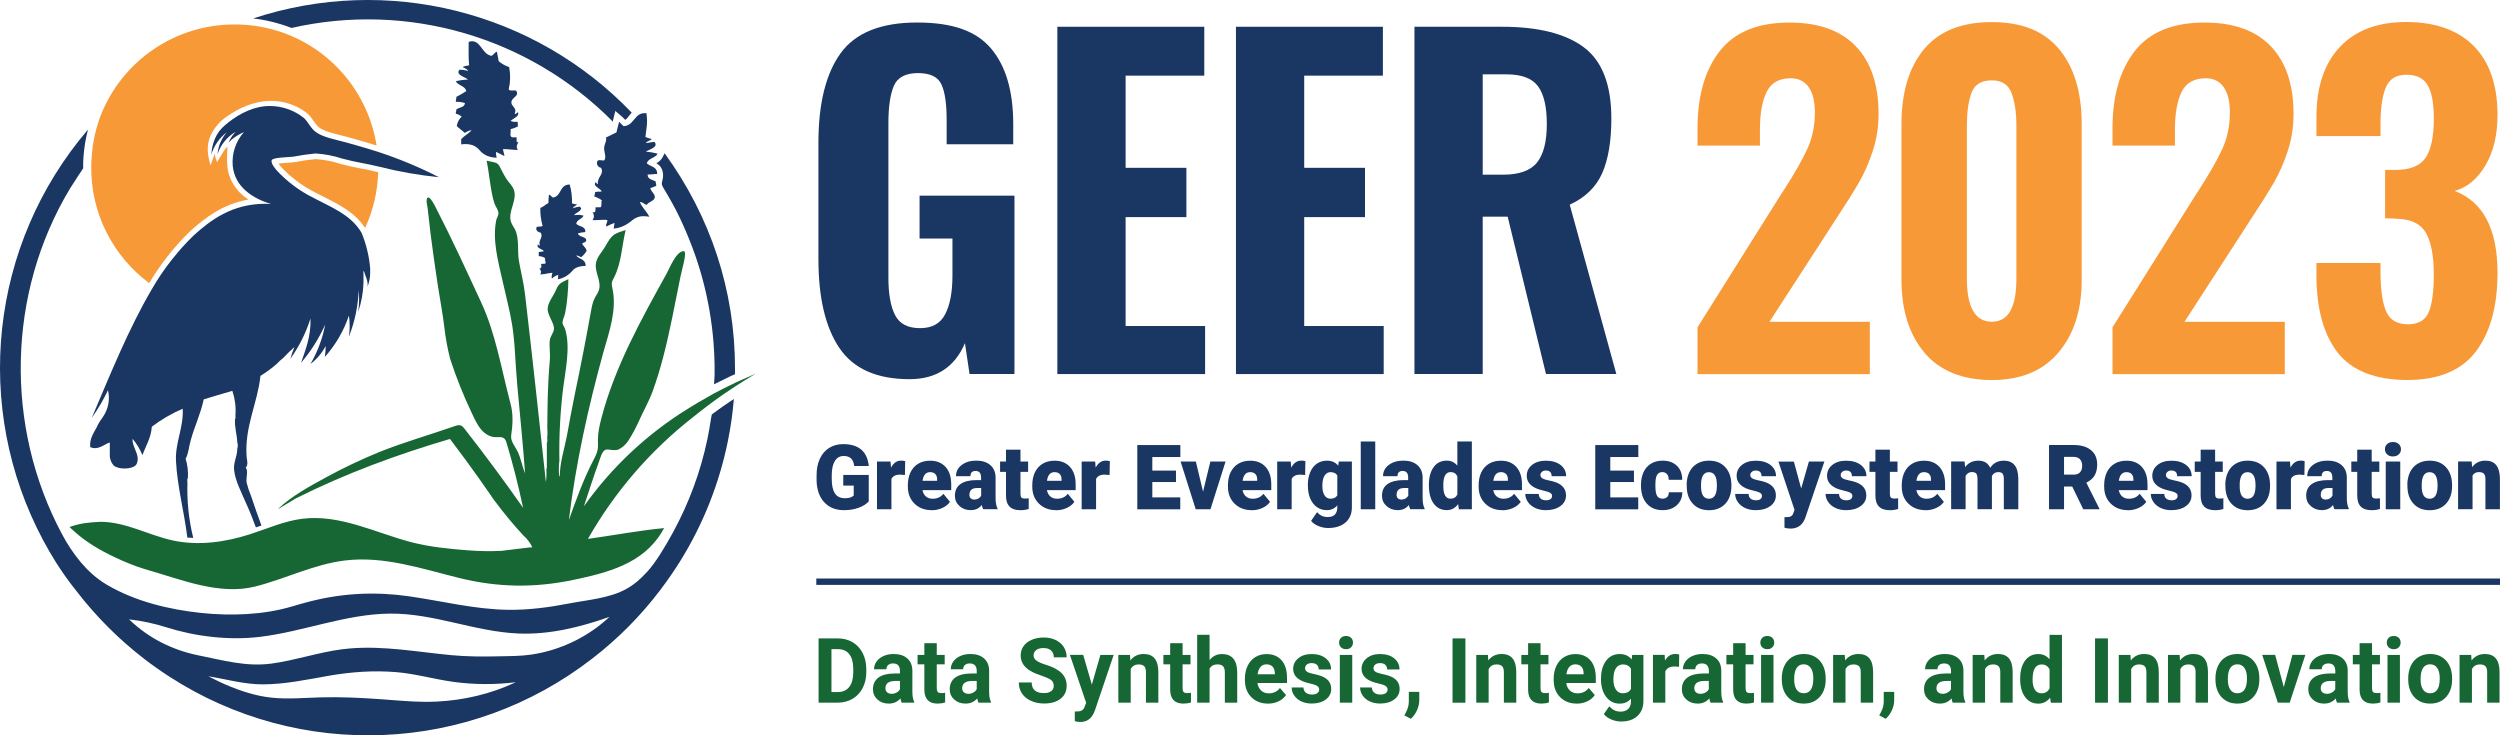 <?xml version="1.0" encoding="UTF-8"?><svg id="a" xmlns="http://www.w3.org/2000/svg" viewBox="0 0 612 180"><defs><style>.b{fill:#1a3663;}.c{fill:#166734;}.d{fill:none;}.e{fill:#f89938;}</style></defs><path class="e" d="M36.52,69.31c2.74-4.61,6.07-8.86,9.95-12.64,3.84-3.49,8.22-6.76,14.32-7.81-3.01-2.03-4.82-4.85-5.14-8.16-.13-1.6-.04-3.36-.04-3.36l.07-1.46c-.54,.47-1.27,1.7-1.27,1.7,0,0-1.25,2.07-1.27,2.1,0,0-.41-.87-.59-2.03l-.99,2.84c-1.03-3.3-1.3-6.51,1.81-10.09,.85-.98,1.91-1.74,2.99-2.44,4.15-2.68,9.05-4.12,13.95-2.72,1.32,.38,2.58,.94,3.73,1.68,.44,.28,.86,.58,1.27,.91,.03,.02,.05,.04,.08,.07,.53,.49,.95,1.09,1.35,1.67,.47,.67,.92,1.31,1.45,1.69,1.22,.85,3.17,1.34,5.23,1.86,.63,.16,1.27,.32,1.9,.49,2.59,.71,4.92,1.39,6.87,2.01-2.05-12.95-11.22-23.91-24.03-27.99-3.38-1.06-6.9-1.62-10.44-1.64h-.25c-14.49-.05-27.52,8.8-32.82,22.28-1.25,3.27-2,6.71-2.2,10.21-.08,.73-.11,1.46-.11,2.19-.15,11.72,5.46,22.16,14.2,28.66Z"/><path class="e" d="M83.49,40.17s-.05-.01-.07-.02c-1.99-.66-4.05-1.06-6.14-1.2-1.75,.16-3.52,.42-5.25,.76-.04,0-.07,.01-.11,.02-.39,.04-.87,.07-1.43,.11-.58,.04-1.6,.1-2.32,.2,.22,.32,.52,.7,.86,1.06,2.05,2.14,4.41,3.97,6.98,5.41,1.05,.57,2.11,1.1,3.14,1.62,4.03,2.03,7.84,3.97,10.22,7.69,1.93-4.17,3.06-8.79,3.21-13.66h0c-1.2-.32-2.49-.57-3.86-.84-1.67-.32-3.39-.66-5.22-1.16Z"/><path class="b" d="M161.38,40.47c.9,.87,1.11,2.27,.83,3.46-.09,.38-.23,.76-.19,1.14,.04,.36,.23,.68,.41,.98,1.39,2.32,2.75,4.67,3.91,7.12,2.29,4.82,4.19,9.79,5.59,14.94,1.4,5.15,2.32,10.44,2.74,15.76,.14,1.79,.23,3.59,.26,5.39,.01,.85,.02,1.71,0,2.56,0,.28-.13,2.25-.13,2.25,1.29-.65,2.57-1.29,4.03-1.98l1.1-.48v-1.4c.02-19.08-6.01-37.27-17.24-52.7l-.44,.91c-.35,.66-.9,1.19-1.57,1.53,.25,.15,.47,.32,.68,.52Z"/><path class="b" d="M71.37,6.84c28.43-6.46,58.18,2.23,78.68,22.96v-.29l.58-2.36,1.86,1.61c.2,.19,.38,.38,.57,.59,.37-.28,.68-.62,.93-1,.17-.23,.35-.45,.55-.66l.1-.12C130.78,2.68,94.74-6.3,61.99,4.51c2.29,.26,4.55,.74,6.74,1.42,.9,.27,1.77,.58,2.64,.91Z"/><path class="b" d="M23.83,104.32c-.79,1.5-1.96,3.01-1.75,5.1,.39,.21,.77,.29,1.16,.29,1.42,0,2.76-1.17,3.64-1.39v2.79c-.08,1.05,.28,2.1,.99,2.88,.59,.48,1.61,.7,2.61,.7,1.32,0,2.63-.39,2.96-1.1,1.02-2.2-1.16-4.04-.98-6.16,1.01,1.19,1.82,2.53,2.41,3.98,.82-2.27,2.09-4.15,2.3-6.96,2.33-1.76,4.87-3.24,7.56-4.39,.25,4.6-1.87,8.28-1.65,12.82,.32,6.21,2.05,12.62,2.78,18.72l1.45,.07c-1.08-4.27-1.57-9-1.42-13.41,0-.36-.15-.99,.1-1.2,.12-1.61-.07-3.23-.55-4.77,.73-1.21,.8-3.09,1.27-4.58,.92-3.38,2.41-6.38,3.16-9.94,2.3-.73,4.66-1.4,7.01-2.09,.64,1.89,.9,3.88,.76,5.87-.07,.31,.14,.86-.11,1-.13,2.2,.48,3.74,.56,5.77,.16,.48,.16,1,0,1.48,0,2.03-.99,3.3-.78,5.27,.29,2.74,1.85,5.55,2.94,8.15,.88,1.92,1.66,3.89,2.39,5.88l1.36-.46c-.9-2.38-1.72-4.78-2.53-7.2-.45-1.07-.82-2.17-1.1-3.3-.18-1.27,.47-2.92-.22-3.67,.71-.74,.29-1.81,.22-2.69-.52-7.4,2.69-13.07,3.39-19.77,1.43-.87,2.78-1.87,4.04-2.98,.47-.51,.98-.98,1.54-1.4,.86-.94,1.78-1.83,2.74-2.68-.39,.94-.73,1.91-1,2.89,2.15-3.02,3.82-6.35,4.93-9.89,.16,4.39-1.29,7.85-2.3,10.84,2.41-2.82,4.39-5.96,5.9-9.35-.64,3.4-1.86,6.66-3.6,9.65,1.55-1.17,2.81-2.67,3.71-4.39,.01,.9-.06,1.8-.21,2.69,2.64-2.95,4.65-6.4,5.91-10.15,.24,1.72,.24,3.46,0,5.17,1.42-3.62,2.23-7.46,2.39-11.35,.16,1.76,.12,3.53-.12,5.27,.78-2.27,1.21-4.65,1.29-7.05v-2.05c.05-.27-.13-.79,.11-.9,.3,1.22,1.1,2.44,.88,3.83,.4-1.01,.62-2.09,.65-3.17v-1.27c-.06-.73-.15-1.45-.26-2.17-.1-.66-.24-1.31-.39-1.96-.01-.05-.02-.1-.03-.15-.35-1.49-.81-2.96-1.4-4.39-2.68-4.69-7.91-6.47-13.18-9.34-2.71-1.52-5.17-3.43-7.32-5.67-.55-.57-1.79-2.05-1.54-2.79s3.83-.73,5.26-.89c1.82-.36,3.65-.62,5.49-.79,2.24,.14,4.46,.57,6.59,1.27,3.16,.86,6.11,1.25,8.73,1.91,.11,.03,.23,.05,.34,.08,4.78,1.21,9.64,2.06,14.54,2.55-4.75-2.43-9.69-4.49-14.75-6.16-1.67-.54-3.68-1.14-5.78-1.74-.66-.19-1.33-.37-2-.56-2.8-.77-5.71-1.26-7.55-2.55-1.27-.89-1.96-2.55-2.96-3.48-2.44-1.95-5.4-2.94-8.37-2.94-3.78,0-7.29,1.77-10.2,4.07l-.05,.04c-1.04,.83-1.97,1.68-2.64,2.84-.86,1.49-1.33,3.24-1.42,4.95,.65-2.19,1.99-4.12,3.82-5.49-1.33,1.49-2.13,3.38-2.3,5.37,.77-2.32,2.37-4.28,4.49-5.49-.09,.05-.17,.17-.24,.24-.68,.71-1.2,1.64-1.59,2.43,0,0,.69-.66,.84-.78,.9-.72,1.9-1.32,2.96-1.79-2,2.26-2.99,5.24-2.74,8.25,.49,5.11,4.84,8.02,9.4,9.34-.48-.03-.96-.04-1.42-.04-8.12,0-13.39,3.97-17.61,7.81-.96,.94-1.88,1.9-2.78,2.9-.76,.85-1.48,1.73-2.2,2.62-.11,.13-.22,.26-.33,.39-1.81,2.3-3.45,4.72-4.91,7.27-5.67,9.67-10.21,20.97-14.65,31.41,1.51-2.14,2.84-4.4,3.97-6.77,.53,2.28,.07,4.67-1.27,6.59-.53,.7-1,1.44-1.4,2.22Z"/><path class="d" d="M137.95,68.99s-.05,0-.07,0c0,0,.02,0,.03,0,.02,0,.03-.01,.05-.02Z"/><g><path class="d" d="M137.95,68.99s-.05,0-.07,0c0,0,.02,0,.03,0,.02,0,.03-.01,.05-.02Z"/><path class="b" d="M158.32,140.07c-1.43,1.6-3.05,3.02-4.93,4.07-4.19,2.34-9.5,2.7-14.14,3.6-4.94,.96-9.97,1.62-15.01,1.54-8.13-.13-16.06-2.15-24.07-3.3-8.22-1.18-16.15-.81-24.2,1.23-1.48,.38-2.95,.79-4.42,1.23-7.03,2.11-15.04,2.37-22.29,1.61-7.76-.81-15.99-2.79-22.79-6.72-.2-.11-.39-.23-.59-.35-4.65-2.82-8.17-7.48-10.7-12.22C1.08,104.4,1.73,71.72,17.17,46.1c.63-1.04,3.19-4.9,3.19-4.9v-.47c0-.7,0-1.44,.08-2.31,.15-2.26,.52-4.51,1.1-6.7C-2.46,59.77-6.82,99.67,10.56,132.25c.97,1.81,2,3.6,3.09,5.34,1.58,2.5,3.3,4.91,5.16,7.22,4.73,6.13,10.23,11.64,16.36,16.38,2.03,1.58,4.13,3.05,6.31,4.46,31.92,20.65,73.4,18.89,103.45-4.39,6.29-4.83,11.91-10.49,16.7-16.82,1.77-2.34,3.45-4.75,4.99-7.25,5.57-8.98,9.5-18.96,11.59-29.32,.68-3.37,1.16-6.78,1.44-10.2-1.62,1.04-3.85,2.62-5.39,3.78-.25,.18,0,0,0,0,0,0-.14,.58-.17,.8-.27,1.75-.55,3.48-.91,5.21-.42,2.01-.91,4-1.48,5.97-2.25,7.85-5.67,15.26-10.03,22.16-.98,1.55-2.07,3.09-3.32,4.49Zm-32.11,26.97l-.13,.06c-5.97,2.78-12.46,4.3-19.03,4.64-4.61,.24-9.2-.24-13.79-.57-4.87-.35-9.75-.59-14.63-.46-4.03,.11-8.07,.49-12.09,.08-3.9-.39-7.69-1.65-11.28-3.19-.54-.23-1.07-.47-1.6-.72-.9-.43-1.78-.87-2.66-1.33,4.39,.71,8.7,1.98,13.29,1.98,5.52,0,10.94-1.19,16.35-2.13,5.43-.93,10.77-1.31,16.27-.87,4.79,.39,9.36,1.74,14.08,2.39,5.04,.69,10.17,.71,15.22,.1Zm-4.27-6.37c-3.83,.09-7.65,.07-11.5-.29-8.23-.78-16.49-2.34-24.78-1.64-.66,.06-1.32,.12-1.97,.21-5.81,.75-11.39,2.71-17.2,3.49-6.24,.84-11.86-.8-17.91-2.01-6.27-1.26-12.09-4.16-16.72-8.56l-.26-.25c3.08,.35,6.12,.99,9.07,1.93,7.2,2.29,15.48,3.26,22.97,2.35,10.71-1.3,20.94-5.58,31.81-5.69,10.78-.1,20.75,4.42,31.44,4.87,7.62,.32,15.18-1.55,22.31-4.08,0,0-.65,.6-.88,.8-.35,.31-.71,.61-1.08,.91-.7,.57-1.43,1.11-2.17,1.62-1.49,1.02-3.05,1.93-4.68,2.72-3.25,1.57-6.74,2.66-10.31,3.19-2.71,.4-5.42,.37-8.15,.43Z"/></g><path class="b" d="M157.69,52.93c.43,.01,.85,.05,1.27,.13-.63-1.29-1.93-2.43-2.31-3.6,.76,0,1.01,.54,1.66,.69,.47-.77,1.85-.94,1.98-1.8,.13-.86-.9-1.36-1.1-2.31,.55-.12,.92-.38,1.44-.52,.09-.47-.16-.64-.11-1.1-.8-.43-2.02-.51-1.98-1.7h.35c.59,0,1.1-.1,1.63-.12h.34c.1-1.44-1.04-1.74-1.93-2.2-.22-.12-.42-.27-.6-.45,.02-.08,.05-.17,.1-.24,.51-1.01,2.05-1.1,2.56-2.08-.94-.26-1.9-.43-2.88-.49,.82-.65,3.17-1.01,2.11-2.42-.7,.1-1.42,.19-2.11,.31,.26-.54,1.1-.56,1.43-1.01-.53-.1-1.05-.27-1.54-.49,.08-.57,.16-1.27,.24-1.94,.21-1.29,.21-2.6,0-3.89h-.48c-.81,0-1.58,.38-2.07,1.03-.79,.79-1.36,2.07-3.03,2.16-.39-.34-.76-.71-1.1-1.1-.1,.4-.21,.78-.3,1.18s-.24,.97-.36,1.44l-2.56,1.25c.23,.81-.33,1.52-.43,2.32-.15,1.27,.66,2.41,0,3.3h-.23c-.36,0-.66-.08-.93-.08-.18,0-.36,.06-.49,.18-.29,.59-.05,1.31,.55,1.6,.11,.04,.22,.08,.33,.1,.85,1.66-1.03,2.2-.77,4.02-.19,0-.44-.46-.57-.46s-.08,0-.1,.15c-.53,.85,1.56,1.44,1.56,2.12h-.38c-.39-.01-.79,.02-1.18,.1-.09,.35-.14,.75-.22,1.1,.67,.2,1.3,.51,1.86,.93-.27,.41,.08,1.38-.32,1.7h-.88c-.16-.01-.32,.03-.46,.12,.27,.19,0,.79,0,1.01-.13,.09-.29,.13-.45,.11h-.2c.47,.55,.47,1.36,0,1.91h.65c.75,0,1.52-.09,2.2-.09,.27,0,.53,.02,.79,.07,.09,.59-.51,1.1-.22,1.59,.63-.36,1.3-.66,1.99-.89-.06,.47-.14,.92-.21,1.37h.16c1.64-.16,3.11-.93,4.36-2,.8-.68,1.84-1.06,2.95-1.02Z"/><path class="b" d="M143.35,65.09c.1-1.67-1.66-1.64-2.31-2.55,.55,0,.81,.32,1.27,.4,.51-.43,.95-.94,1.29-1.52-.11-.82-.81-1.1-1.1-1.81,.41-.32,.91-.24,.99-.69,.18-1.1-1.9-.78-1.99-1.81,.58-.16,1.17-.26,1.77-.3,.16-1.5-1.55-1.27-2.2-2.02,.15-1.1,1.43-1.1,1.78-2-.76-.21-1.56-.24-2.33-.1,.47-.67,1.55-.8,1.77-1.71-.13-.11-.23-.25-.32-.4-.61,.07-1.2,.2-1.78,.4,.24-.41,.73-.59,1.1-.9-.43-.07-.86-.17-1.27-.3,.06-1.56-.13-3.11-.56-4.61-2.55,0-1.93,2.86-4.09,3.2-.34-.09-.82-.99-.99-.59-.09,.63-.13,1.27-.12,1.91-.71,.34-1.16,.94-1.99,1.2-.04,1.48,.15,2.97,.56,4.39-.25,.31-1.1,.09-1.44,.3-.42,.77,.35,1.27,.99,1.4,.69,1.27-.72,1.77-.21,3.13-.32,.11-.52-.62-.56-.1-.26,.8,1.19,.92,1.55,1.5-.42,.09-.85,.15-1.27,.2v1c.56,0,1.1,.18,1.56,.49-.09,.55,.14,.81,.11,1.27-.2,.22-.9,0-1.1,.21,.16,.57,.13,.97-.43,1.1,.44,.33,.54,.95,.21,1.4,1.1,0,1.92-.33,2.99-.4-.1,.36-.29,1.1-.11,1.41,.43-.43,.96-.74,1.54-.9,0,.36-.03,.72-.08,1.08h0c1.38-.26,2.62-.98,3.52-2.06,.65-.79,1.69-1.2,3.25-1.2Z"/><path class="b" d="M121.49,37.19l2,1.01c-.08-.62-.3-1.1-.35-1.71,1.27,0,2.35,.22,3.65,.21-.53-.76-.27-1.16,.12-1.91-.04,.03-.44,.08-.44-.18v-.99c-.37-.07-1.02,.12-1.27-.11-.48-.25-.08-1.27-.21-1.91,.66-.14,1.29-.38,1.88-.7-.25-.2,0-.87-.22-1.1-.56,.09-1.13,.02-1.66-.19,.63-.64,2.02-1,1.88-2.02-.33-.31-.48,.58-.88,.21,.64-1.27-.67-1.74-.79-2.55-.2-1.47,2.2-1.64,1.1-3.11-.62-.07-1.63,.21-1.76-.3,.42-1.78,.45-3.63,.1-5.43-.94-.3-1.81-.79-2.56-1.43-.11-.81-.31-1.53-.44-2.32-.37,0-.82,.72-1.27,1.01-2.55-.32-2.67-4.39-5.64-3.43,0,1.93-.08,3.95,.11,5.73-.49,.19-1.27,.12-1.56,.49,.54,.16,1.29,.63,1.29,.91-.68-.2-1.39-.3-2.1-.3-1.02,1.27,1.35,1.72,2.1,2.41-1,.03-2,.16-2.98,.4,.53,1.1,2.3,1.1,2.55,2.42-.79,.52-1.6,.99-2.44,1.42,.08,.49-.18,.69-.1,1.2,.74-.02,1.49,.08,2.2,.3,0,1.1-1.47,1.02-2.11,1.6,.08,.45-.18,.56-.1,1.01,.52,.13,1.01,.37,1.43,.7-.64,.62-1.06,1.43-1.21,2.31,.59,.63,1.34,1.1,1.99,1.7,.49-.35,1.05-.59,1.65-.69-.71,.85-1.78,1.38-2.55,2.2v1.29c2.32-.3,3.6,.36,4.47,1.4,1.02,1.24,2.61,1.88,4.22,1.85h0c-.09-.48-.3-1.06-.08-1.41Z"/><path class="c" d="M179.87,93.77c-1.75,.82-3.47,1.67-5.11,2.56-.26,.13-.51,.3-.77,.44s-.52,.3-.78,.45c-1.64,.9-3.24,1.85-4.8,2.83-10,6.18-18.67,14.3-25.47,23.89,1.1-3.3,2.34-7.26,3.63-10.75,.4-1.1,.82-2.89,1.77-3.12,.74-.16,1.79,.35,3,0,.98-.47,1.81-1.2,2.42-2.1,1.01-1.57,1.9-3.22,2.66-4.92,1.11-2.5,2.44-4.77,3.38-7.36s1.79-5.37,2.51-8.11c1.71-6.54,2.92-13.25,4.27-19.86,.42-2.05,1.63-5.84,.88-6.23-1.87-.18-3.57,4.23-4.25,5.45-6.27,11.33-12.71,22.86-16,35.48-.45,1.73-.84,3.5-.84,5.29,0,.74,.07,1.49-.04,2.23-.16,1.01-.66,1.93-1.13,2.84-2.41,4.65-4.18,9.6-5.94,14.53,1.7-13.89,4.71-27.55,8.43-41.02,1.41-4.99,3.36-10.35,2.25-15.59-.1-.49-.23-1-.15-1.49,.07-.44,.29-.83,.5-1.22,1.86-3.59,1.93-7.82,2.87-11.68-1.53,.49-2,.67-2.42,.9-1.37,.74-1.96,2.11-2.73,3.38s-1.88,2.35-2.12,3.85c-.37,2.25,1.45,4.43,.7,6.65-.22,.65-.65,1.2-.96,1.8-.55,1.04-.76,2.22-.97,3.38-1.23,6.84-2.56,13.66-3.99,20.46-.68,3.22-1.24,6.46-1.84,9.7s-1.78,6.76-1.78,9.96c0,.19-.11,.22-.13,.34-.16-1.31-.16-2.64,.02-3.94-.11-5.84,.19-11.68,.88-17.48,.57-4.62,1.88-10.12,.55-14.67-.16-.58-.67-1.1-.67-1.7s.52-1.56,.67-2.42c.49-2.39,.74-5.74,.77-8.17-1.67,.75-2.41,1.07-2.96,2.48-.6,1.54-2.14,3.2-2.11,4.9,0,1.4,1.57,3.37,1.55,4.71,0,.9-.86,1.82-1,2.71-.25,1.55,.11,3.12,0,4.67-.14,1.78-.28,3.56-.37,5.35-.14,2.61-.21,5.21-.23,7.82,0,1.21-.04,2.41-.04,3.61,0,.71,.12,1.52,0,2.22-.08,.49,.14,1.27-.11,1.6v4.81c-.08,.52,.13,1.27-.12,1.6,.06,1.07,.03,2.15-.11,3.22-1.57-14.58-3.36-31.07-5.11-45.98-.31-2.78-1.03-5.48-1.5-8.23-.41-2.38,.12-5.36-.9-7.55-.3-.64-.76-1.2-1-1.86-.94-2.53,1.57-5.38,.68-7.93-.37-1.07-1.26-1.8-1.85-2.73s-1.16-2.08-1.69-3.1c-.24-.46-.67-.8-1.18-.91l-1.97-.42c.66,3.03,.95,7.47,1.9,10.4,.24,.74,.99,1.68,1,2.39,.01,.71-.44,1.27-.55,1.81-.97,4.95,.49,10,1.54,14.76,.78,3.56,1.75,7.09,2.34,10.69,.59,3.6,.73,7.22,.97,10.84,.1,1.38,.21,2.79,.32,4.19,.32,3.67,.68,7.35,1.02,10.99s.63,6.96,.88,10.46c-.67-1.56-.96-3.42-1.76-5.22-.6-1.27-1.67-2.42-1.66-3.72,0-.15,.01-.28,.03-.42,.38-2.54,.51-5.12-.15-7.6-2.27-8.6-3.67-17.3-7.22-24.91-3.58-7.73-7.15-15.53-11.06-23.11-.19-.37-1.83-3.76-2.24-2.1-.16,.65,.12,1.4,.19,2.04,.24,2.15,.47,4.31,.74,6.46,.54,4.28,1.16,8.55,1.81,12.82,.51,3.37,1.18,6.74,1.57,10.13,.3,2.59,.77,5.16,1.43,7.69,1.49,4.55,3.28,9,5.34,13.33,.67,1.4,1.31,2.87,2.36,4.04,.85,.94,2.02,1.67,3.29,1.71,.77,.03,1.66-.16,2.24,.35,.32,.28,.46,.71,.58,1.12,1.56,5.22,2.9,10.51,4.03,15.84-4.61-6.58-9.39-13.04-14.35-19.37-.26-.33-.54-.67-.93-.81-.45-.15-.94,0-1.39,.15-6.16,2.16-12.46,3.94-18.52,6.36-4.51,1.85-8.93,3.95-13.21,6.29-3.92,2.14-8.29,4.52-11.55,7.61l-.13,.13,4.44-2.67c12.04-6.04,24.81-10.76,37.74-14.55,5.49,7.2,10.01,13.82,10.01,13.82,0,0,.69,1.1,1.1,1.55,2.13,2.87,4.42,5.62,6.84,8.24,.93,.8,1.68,1.8,2.2,2.91-.05-.1-6.87,.83-7.56,.87-2.74,.13-5.48,.08-8.22-.13-4.6-.35-9.36-.83-13.84-1.99-8.75-2.28-17.45-6.9-26.74-5.73-4.4,.56-8.52,2.42-12.74,3.78-6.06,1.95-12.6,2.87-18.83,1.54-6.01-1.28-11.55-4.58-17.82-4.58-2.77,.14-4.95,.33-7.55,1.28,0,0,1.03,.94,1.12,1.02,2.98,2.71,6.46,4.73,10.09,6.43,2.25,1.05,4.57,2.03,6.95,2.76,.34,.11,.68,.21,1.02,.31,8.26,2.36,17.57,6.24,26.28,4.04,7.45-1.88,14.48-5.5,22.12-6.39,9.46-1.11,18.68,2.04,27.73,4.28,9.48,2.35,18.45,2.5,28.04,.49,8.35-1.75,16.98-3.95,21.64-11.68l.58-1c-6.44,.62-12.46,1.79-18.65,2.64,6.53-11.49,15.25-21.6,25.66-29.75,1.19-.94,2.36-1.89,3.59-2.8l.8-.6,.8-.6c1.72-1.27,3.48-2.45,5.26-3.61s3.3-2.1,4.97-3.1c-1.85,.83-3.48,1.56-5.1,2.26Z"/><g><g><path class="b" d="M205.5,85.22c-3.43-5.07-5.15-12.33-5.15-21.78v-28.44c0-9.66,1.82-16.99,5.45-21.99,3.63-5,9.87-7.5,18.7-7.5s14.54,2.13,18.14,6.4c3.6,4.27,5.4,10.43,5.4,18.47v4.93h-16.3v-5.98c0-3.92-.42-6.8-1.27-8.66-.85-1.85-2.77-2.78-5.76-2.78s-5.03,1.05-5.91,3.15c-.88,2.1-1.32,5.14-1.32,9.13v37.78c0,3.99,.54,7.05,1.63,9.18,1.09,2.14,3.12,3.2,6.11,3.2s4.98-1.14,6.16-3.41c1.19-2.27,1.78-5.44,1.78-9.5v-9.03h-8.05v-10.49h23.23v43.66h-11l-1.12-7.56c-2.51,5.88-7.03,8.82-13.55,8.82-8.02,0-13.74-2.54-17.17-7.61Z"/><path class="b" d="M258.84,6.55h35.97v11.97h-19.26v22.56h14.88v12.07h-14.88v26.66h19.46v11.76h-36.17V6.55Z"/><path class="b" d="M302.56,6.55h35.97v11.97h-19.26v22.56h14.88v12.07h-14.88v26.66h19.46v11.76h-36.17V6.55Z"/><path class="b" d="M346.27,6.55h21.4c8.9,0,15.59,1.68,20.07,5.04,4.48,3.36,6.72,9.17,6.72,17.42,0,5.53-.75,9.99-2.24,13.38-1.5,3.39-4.14,5.97-7.95,7.71l11.41,41.46h-17.22l-9.38-38.52h-6.11v38.52h-16.71V6.55Zm21.7,36.21c3.94,0,6.71-1,8.3-2.99s2.39-5.13,2.39-9.39-.71-7.28-2.14-9.24c-1.43-1.96-4.01-2.94-7.74-2.94h-5.81v24.56h4.99Z"/><path class="e" d="M415.55,80.13l19.97-31.8,1.22-1.89c2.58-3.99,4.48-7.33,5.71-10.02,1.22-2.69,1.83-5.65,1.83-8.87,0-2.73-.51-4.81-1.53-6.24-1.02-1.43-2.48-2.15-4.38-2.15-2.85,0-4.82,1.12-5.91,3.36-1.09,2.24-1.63,5.32-1.63,9.24v3.88h-15.28v-4.2c0-7.98,1.82-14.29,5.45-18.94,3.63-4.65,9.32-6.98,17.07-6.98,7.13,0,12.55,1.94,16.25,5.82,3.7,3.88,5.55,9.39,5.55,16.53,0,3.22-.48,6.26-1.43,9.13-.95,2.87-2.07,5.42-3.36,7.66-1.29,2.24-3.3,5.42-6.01,9.55l-15.9,24.56h24.56v12.81h-42.18v-11.44Z"/><path class="e" d="M471.14,86.37c-3.77-4.44-5.66-10.41-5.66-17.89V30.38c0-7.77,1.84-13.87,5.5-18.31,3.67-4.44,9.2-6.66,16.61-6.66s12.84,2.22,16.51,6.66c3.67,4.44,5.5,10.55,5.5,18.31v38.1c0,7.42-1.9,13.36-5.71,17.84-3.81,4.48-9.24,6.72-16.3,6.72s-12.69-2.22-16.46-6.66Zm22.47-18.21V30.69c0-3.15-.39-5.77-1.17-7.87-.78-2.1-2.39-3.15-4.84-3.15-2.58,0-4.25,1.03-4.99,3.1-.75,2.06-1.12,4.71-1.12,7.92v37.47c0,7.07,2.04,10.6,6.11,10.6s6.01-3.53,6.01-10.6Z"/><path class="e" d="M517.14,80.13l19.97-31.8,1.22-1.89c2.58-3.99,4.48-7.33,5.71-10.02,1.22-2.69,1.83-5.65,1.83-8.87,0-2.73-.51-4.81-1.53-6.24-1.02-1.43-2.48-2.15-4.38-2.15-2.85,0-4.82,1.12-5.91,3.36-1.09,2.24-1.63,5.32-1.63,9.24v3.88h-15.28v-4.2c0-7.98,1.82-14.29,5.45-18.94,3.63-4.65,9.32-6.98,17.07-6.98,7.13,0,12.55,1.94,16.25,5.82,3.7,3.88,5.55,9.39,5.55,16.53,0,3.22-.48,6.26-1.43,9.13-.95,2.87-2.07,5.42-3.36,7.66-1.29,2.24-3.3,5.42-6.01,9.55l-15.9,24.56h24.56v12.81h-42.18v-11.44Z"/><path class="e" d="M572.26,86.32c-3.46-4.48-5.2-10.81-5.2-19v-2.94h15.69v2.83c.07,4.34,.58,7.45,1.53,9.34,.95,1.89,2.68,2.83,5.2,2.83s4.19-.96,5.04-2.89c.85-1.92,1.27-5.05,1.27-9.39s-.65-7.92-1.94-10.13c-1.29-2.2-3.67-3.34-7.13-3.41-.2-.07-1.16-.1-2.85-.1v-11.86h2.55c3.53,0,5.98-.98,7.34-2.94,1.36-1.96,2.04-5.18,2.04-9.66,0-3.64-.49-6.33-1.48-8.08-.98-1.75-2.73-2.62-5.25-2.62-2.38,0-4.01,.95-4.89,2.83-.88,1.89-1.36,4.69-1.43,8.4v3.78h-15.69v-4.62c0-7.42,1.92-13.15,5.76-17.21,3.84-4.06,9.25-6.09,16.25-6.09s12.63,1.96,16.51,5.88c3.87,3.92,5.81,9.55,5.81,16.9,0,4.9-.99,9.01-2.96,12.33-1.97,3.32-4.48,5.41-7.54,6.24,7,2.66,10.5,9.34,10.5,20.05,0,8.19-1.77,14.61-5.3,19.26-3.53,4.65-9.14,6.98-16.81,6.98s-13.55-2.24-17.02-6.72Z"/></g><g><path class="c" d="M200.39,172.02v-15.74h4.7c1.34,0,2.55,.31,3.61,.93s1.89,1.51,2.48,2.66c.59,1.15,.89,2.46,.89,3.92v.72c0,1.46-.29,2.77-.88,3.9-.58,1.14-1.41,2.02-2.47,2.65-1.06,.63-2.26,.94-3.6,.95h-4.73Zm3.15-13.11v10.51h1.52c1.23,0,2.17-.41,2.82-1.24,.65-.83,.98-2.01,1-3.56v-.83c0-1.6-.32-2.81-.97-3.64-.64-.83-1.58-1.24-2.82-1.24h-1.55Z"/><path class="c" d="M220.74,172.02c-.14-.28-.24-.63-.3-1.05-.73,.84-1.69,1.27-2.87,1.27-1.11,0-2.04-.33-2.77-1s-1.1-1.5-1.1-2.51c0-1.24,.45-2.19,1.34-2.85s2.18-1,3.87-1.01h1.4v-.67c0-.54-.13-.97-.4-1.3-.27-.32-.69-.49-1.28-.49-.51,0-.91,.13-1.2,.38-.29,.25-.44,.6-.44,1.04h-3.03c0-.68,.2-1.3,.61-1.88,.41-.58,.98-1.03,1.72-1.36s1.57-.49,2.5-.49c1.4,0,2.51,.36,3.33,1.09s1.23,1.74,1.23,3.05v5.07c0,1.11,.16,1.95,.45,2.52v.18h-3.06Zm-2.51-2.17c.45,0,.86-.1,1.24-.31,.38-.2,.66-.48,.84-.83v-2.01h-1.13c-1.52,0-2.33,.54-2.42,1.62v.18c-.01,.39,.12,.71,.39,.96,.27,.25,.63,.38,1.09,.38Z"/><path class="c" d="M229.32,157.45v2.88h1.94v2.29h-1.94v5.84c0,.43,.08,.74,.24,.93,.16,.19,.47,.28,.92,.28,.34,0,.63-.02,.89-.08v2.37c-.6,.19-1.21,.28-1.84,.28-2.13,0-3.21-1.11-3.25-3.32v-6.3h-1.66v-2.29h1.66v-2.88h3.03Z"/><path class="c" d="M239.53,172.02c-.14-.28-.24-.63-.3-1.05-.73,.84-1.69,1.27-2.87,1.27-1.11,0-2.04-.33-2.77-1s-1.1-1.5-1.1-2.51c0-1.24,.45-2.19,1.34-2.85s2.18-1,3.87-1.01h1.4v-.67c0-.54-.13-.97-.4-1.3-.27-.32-.69-.49-1.28-.49-.51,0-.91,.13-1.2,.38-.29,.25-.44,.6-.44,1.04h-3.03c0-.68,.2-1.3,.61-1.88,.41-.58,.98-1.03,1.72-1.36s1.57-.49,2.5-.49c1.4,0,2.51,.36,3.33,1.09s1.23,1.74,1.23,3.05v5.07c0,1.11,.16,1.95,.45,2.52v.18h-3.06Zm-2.51-2.17c.45,0,.86-.1,1.24-.31,.38-.2,.66-.48,.84-.83v-2.01h-1.13c-1.52,0-2.33,.54-2.42,1.62v.18c-.01,.39,.12,.71,.39,.96,.27,.25,.63,.38,1.09,.38Z"/><path class="c" d="M257.95,167.89c0-.61-.21-1.08-.63-1.41-.42-.33-1.18-.67-2.27-1.04s-1.96-.72-2.59-1.08c-1.74-.96-2.6-2.27-2.6-3.9,0-.85,.23-1.61,.7-2.28,.47-.67,1.13-1.19,2.01-1.56,.87-.37,1.85-.56,2.93-.56s2.06,.2,2.92,.61c.85,.41,1.52,.98,1.99,1.72,.47,.74,.71,1.59,.71,2.53h-3.15c0-.72-.22-1.28-.66-1.68-.44-.4-1.06-.6-1.86-.6s-1.37,.17-1.79,.5c-.43,.34-.64,.78-.64,1.32,0,.51,.25,.94,.75,1.29,.5,.35,1.24,.67,2.21,.97,1.79,.55,3.1,1.24,3.91,2.07s1.23,1.84,1.23,3.07c0,1.36-.5,2.43-1.5,3.2-1,.78-2.35,1.16-4.04,1.16-1.18,0-2.25-.22-3.21-.66-.97-.44-1.7-1.05-2.21-1.82-.51-.77-.76-1.66-.76-2.68h3.16c0,1.74,1.01,2.61,3.02,2.61,.75,0,1.33-.16,1.75-.47,.42-.31,.63-.75,.63-1.31Z"/><path class="c" d="M267.28,167.6l2.1-7.28h3.25l-4.57,13.51-.25,.62c-.68,1.53-1.8,2.29-3.36,2.29-.44,0-.89-.07-1.34-.21v-2.37h.46c.57,.01,1-.08,1.29-.26,.28-.18,.51-.48,.67-.9l.36-.96-3.98-11.73h3.26l2.11,7.28Z"/><path class="c" d="M276.62,160.32l.09,1.35c.81-1.04,1.9-1.57,3.26-1.57,1.2,0,2.1,.36,2.69,1.09,.59,.73,.89,1.82,.9,3.27v7.56h-3.03v-7.48c0-.66-.14-1.14-.42-1.44-.28-.3-.75-.45-1.39-.45-.85,0-1.5,.37-1.92,1.12v8.25h-3.03v-11.7h2.86Z"/><path class="c" d="M289.5,157.45v2.88h1.94v2.29h-1.94v5.84c0,.43,.08,.74,.24,.93,.16,.19,.47,.28,.92,.28,.34,0,.63-.02,.89-.08v2.37c-.59,.19-1.21,.28-1.84,.28-2.13,0-3.21-1.11-3.25-3.32v-6.3h-1.66v-2.29h1.66v-2.88h3.03Z"/><path class="c" d="M296.09,161.6c.8-1,1.82-1.49,3.03-1.49,2.46,0,3.71,1.47,3.75,4.42v7.49h-3.03v-7.41c0-.67-.14-1.16-.42-1.49-.28-.32-.75-.48-1.39-.48-.89,0-1.53,.35-1.93,1.06v8.31h-3.03v-16.61h3.03v6.18Z"/><path class="c" d="M310.39,172.24c-1.67,0-3.02-.53-4.07-1.58-1.05-1.05-1.57-2.45-1.57-4.2v-.3c0-1.17,.22-2.22,.66-3.15,.44-.93,1.07-1.64,1.87-2.14,.81-.5,1.73-.75,2.77-.75,1.55,0,2.78,.5,3.67,1.51s1.34,2.44,1.34,4.29v1.28h-7.23c.1,.76,.39,1.38,.89,1.84,.49,.46,1.12,.69,1.87,.69,1.17,0,2.08-.44,2.74-1.31l1.49,1.72c-.45,.66-1.07,1.18-1.85,1.55-.78,.37-1.64,.56-2.58,.56Zm-.35-9.61c-.6,0-1.09,.21-1.46,.63-.37,.42-.61,1.02-.72,1.8h4.22v-.25c-.01-.7-.2-1.23-.55-1.61-.35-.38-.85-.57-1.49-.57Z"/><path class="c" d="M322.93,168.79c0-.38-.18-.68-.55-.9-.37-.22-.96-.42-1.77-.59-2.7-.58-4.05-1.77-4.05-3.55,0-1.04,.42-1.9,1.25-2.6,.84-.7,1.93-1.04,3.28-1.04,1.44,0,2.59,.35,3.46,1.05,.86,.7,1.3,1.61,1.3,2.72h-3.03c0-.45-.14-.82-.42-1.11-.28-.29-.72-.44-1.31-.44-.51,0-.91,.12-1.19,.36s-.42,.54-.42,.91c0,.35,.16,.63,.48,.84,.32,.21,.86,.4,1.61,.55,.75,.16,1.39,.33,1.91,.52,1.6,.61,2.4,1.65,2.4,3.14,0,1.07-.44,1.93-1.33,2.59s-2.04,.99-3.44,.99c-.95,0-1.8-.18-2.54-.52s-1.32-.83-1.74-1.44c-.42-.61-.63-1.27-.63-1.97h2.88c.03,.56,.23,.98,.6,1.28,.37,.3,.87,.44,1.49,.44,.58,0,1.02-.11,1.32-.34s.45-.52,.45-.89Z"/><path class="c" d="M327.81,157.3c0-.47,.15-.85,.46-1.16,.3-.3,.72-.45,1.24-.45s.93,.15,1.24,.45c.31,.3,.46,.69,.46,1.16s-.16,.86-.47,1.17-.72,.45-1.23,.45-.92-.15-1.23-.45-.47-.69-.47-1.17Zm3.22,14.72h-3.04v-11.7h3.04v11.7Z"/><path class="c" d="M339.68,168.79c0-.38-.18-.68-.55-.9-.37-.22-.96-.42-1.77-.59-2.7-.58-4.05-1.77-4.05-3.55,0-1.04,.42-1.9,1.25-2.6,.84-.7,1.93-1.04,3.28-1.04,1.44,0,2.59,.35,3.46,1.05,.86,.7,1.3,1.61,1.3,2.72h-3.03c0-.45-.14-.82-.42-1.11-.28-.29-.72-.44-1.31-.44-.51,0-.91,.12-1.19,.36s-.42,.54-.42,.91c0,.35,.16,.63,.48,.84,.32,.21,.86,.4,1.61,.55,.75,.16,1.39,.33,1.91,.52,1.6,.61,2.4,1.65,2.4,3.14,0,1.07-.44,1.93-1.33,2.59s-2.04,.99-3.44,.99c-.95,0-1.8-.18-2.54-.52s-1.32-.83-1.74-1.44c-.42-.61-.63-1.27-.63-1.97h2.88c.03,.56,.23,.98,.6,1.28,.37,.3,.87,.44,1.49,.44,.58,0,1.02-.11,1.32-.34s.45-.52,.45-.89Z"/><path class="c" d="M345.37,175.97l-1.59-.85,.38-.7c.47-.88,.71-1.75,.72-2.63v-2.42h2.56v2.16c-.02,.8-.21,1.61-.6,2.42-.38,.82-.88,1.49-1.48,2.02Z"/><path class="c" d="M358.73,172.02h-3.15v-15.74h3.15v15.74Z"/><path class="c" d="M364.24,160.32l.09,1.35c.81-1.04,1.9-1.57,3.26-1.57,1.2,0,2.1,.36,2.69,1.09,.59,.73,.89,1.82,.9,3.27v7.56h-3.03v-7.48c0-.66-.14-1.14-.42-1.44-.28-.3-.75-.45-1.39-.45-.85,0-1.49,.37-1.92,1.12v8.25h-3.03v-11.7h2.86Z"/><path class="c" d="M377.12,157.45v2.88h1.94v2.29h-1.94v5.84c0,.43,.08,.74,.24,.93,.16,.19,.47,.28,.92,.28,.34,0,.63-.02,.89-.08v2.37c-.59,.19-1.21,.28-1.84,.28-2.13,0-3.21-1.11-3.25-3.32v-6.3h-1.66v-2.29h1.66v-2.88h3.03Z"/><path class="c" d="M385.98,172.24c-1.67,0-3.02-.53-4.07-1.58-1.05-1.05-1.57-2.45-1.57-4.2v-.3c0-1.17,.22-2.22,.66-3.15,.44-.93,1.07-1.64,1.87-2.14,.81-.5,1.73-.75,2.77-.75,1.55,0,2.78,.5,3.67,1.51s1.34,2.44,1.34,4.29v1.28h-7.23c.1,.76,.39,1.38,.89,1.84,.49,.46,1.12,.69,1.87,.69,1.17,0,2.08-.44,2.74-1.31l1.49,1.72c-.45,.66-1.07,1.18-1.85,1.55-.78,.37-1.64,.56-2.58,.56Zm-.35-9.61c-.6,0-1.09,.21-1.46,.63-.37,.42-.61,1.02-.72,1.8h4.22v-.25c-.01-.7-.2-1.23-.55-1.61-.35-.38-.85-.57-1.49-.57Z"/><path class="c" d="M391.93,166.09c0-1.8,.41-3.24,1.24-4.34s1.95-1.64,3.35-1.64c1.25,0,2.21,.44,2.91,1.32l.13-1.1h2.75v11.31c0,1.02-.23,1.91-.68,2.67-.45,.76-1.09,1.33-1.9,1.73s-1.78,.59-2.88,.59c-.83,0-1.64-.17-2.43-.51-.79-.34-1.39-.78-1.8-1.32l1.34-1.9c.75,.87,1.67,1.31,2.75,1.31,.8,0,1.43-.22,1.88-.66,.45-.44,.67-1.07,.67-1.89v-.63c-.7,.82-1.62,1.22-2.76,1.22-1.36,0-2.47-.55-3.31-1.65s-1.27-2.56-1.27-4.37v-.13Zm3.03,.23c0,1.06,.21,1.89,.62,2.5,.41,.6,.98,.9,1.7,.9,.92,0,1.59-.36,1.98-1.07v-4.93c-.41-.71-1.06-1.07-1.96-1.07-.73,0-1.3,.31-1.72,.92-.42,.61-.62,1.53-.62,2.75Z"/><path class="c" d="M411.02,163.25c-.41-.06-.78-.09-1.09-.09-1.15,0-1.9,.4-2.26,1.2v7.65h-3.03v-11.7h2.87l.08,1.39c.61-1.07,1.45-1.61,2.53-1.61,.34,0,.65,.05,.95,.14l-.04,3.01Z"/><path class="c" d="M418.75,172.02c-.14-.28-.24-.63-.3-1.05-.73,.84-1.69,1.27-2.86,1.27-1.11,0-2.04-.33-2.77-1-.73-.66-1.1-1.5-1.1-2.51,0-1.24,.45-2.19,1.34-2.85s2.18-1,3.87-1.01h1.4v-.67c0-.54-.14-.97-.4-1.3-.27-.32-.7-.49-1.28-.49-.51,0-.91,.13-1.2,.38-.29,.25-.44,.6-.44,1.04h-3.03c0-.68,.2-1.3,.61-1.88,.41-.58,.98-1.03,1.72-1.36,.74-.33,1.57-.49,2.5-.49,1.4,0,2.51,.36,3.33,1.09,.82,.72,1.23,1.74,1.23,3.05v5.07c0,1.11,.16,1.95,.45,2.52v.18h-3.07Zm-2.51-2.17c.45,0,.86-.1,1.24-.31,.38-.2,.66-.48,.84-.83v-2.01h-1.13c-1.52,0-2.33,.54-2.42,1.62v.18c-.01,.39,.12,.71,.39,.96,.27,.25,.63,.38,1.09,.38Z"/><path class="c" d="M427.32,157.45v2.88h1.94v2.29h-1.94v5.84c0,.43,.08,.74,.24,.93,.16,.19,.47,.28,.92,.28,.34,0,.63-.02,.89-.08v2.37c-.59,.19-1.21,.28-1.84,.28-2.13,0-3.21-1.11-3.25-3.32v-6.3h-1.66v-2.29h1.66v-2.88h3.03Z"/><path class="c" d="M430.93,157.3c0-.47,.15-.85,.46-1.16,.3-.3,.72-.45,1.24-.45s.93,.15,1.24,.45c.31,.3,.46,.69,.46,1.16s-.16,.86-.47,1.17-.72,.45-1.23,.45-.92-.15-1.23-.45-.47-.69-.47-1.17Zm3.22,14.72h-3.04v-11.7h3.04v11.7Z"/><path class="c" d="M436.18,166.06c0-1.16,.22-2.19,.65-3.1,.43-.91,1.06-1.61,1.87-2.11,.82-.5,1.76-.75,2.84-.75,1.53,0,2.78,.48,3.75,1.45,.97,.97,1.51,2.28,1.62,3.94l.02,.8c0,1.8-.49,3.23-1.46,4.32-.97,1.08-2.28,1.63-3.91,1.63s-2.94-.54-3.92-1.62-1.46-2.55-1.46-4.41v-.14Zm3.03,.22c0,1.11,.2,1.96,.61,2.55,.41,.59,.99,.88,1.74,.88s1.31-.29,1.72-.87c.41-.58,.62-1.51,.62-2.79,0-1.09-.21-1.93-.62-2.53-.41-.6-.99-.9-1.74-.9s-1.32,.3-1.72,.89c-.41,.6-.61,1.52-.61,2.77Z"/><path class="c" d="M451.6,160.32l.09,1.35c.81-1.04,1.9-1.57,3.26-1.57,1.2,0,2.1,.36,2.69,1.09,.59,.73,.89,1.82,.9,3.27v7.56h-3.03v-7.48c0-.66-.14-1.14-.42-1.44-.28-.3-.75-.45-1.39-.45-.85,0-1.49,.37-1.92,1.12v8.25h-3.03v-11.7h2.86Z"/><path class="c" d="M461.63,175.97l-1.59-.85,.38-.7c.47-.88,.71-1.75,.72-2.63v-2.42h2.56v2.16c-.02,.8-.21,1.61-.6,2.42-.38,.82-.88,1.49-1.48,2.02Z"/><path class="c" d="M478.03,172.02c-.14-.28-.24-.63-.3-1.05-.73,.84-1.69,1.27-2.86,1.27-1.11,0-2.04-.33-2.77-1-.73-.66-1.1-1.5-1.1-2.51,0-1.24,.45-2.19,1.34-2.85s2.18-1,3.87-1.01h1.4v-.67c0-.54-.14-.97-.4-1.3-.27-.32-.7-.49-1.28-.49-.51,0-.91,.13-1.2,.38-.29,.25-.44,.6-.44,1.04h-3.03c0-.68,.2-1.3,.61-1.88,.41-.58,.98-1.03,1.72-1.36,.74-.33,1.57-.49,2.5-.49,1.4,0,2.51,.36,3.33,1.09,.82,.72,1.23,1.74,1.23,3.05v5.07c0,1.11,.16,1.95,.45,2.52v.18h-3.07Zm-2.51-2.17c.45,0,.86-.1,1.24-.31,.38-.2,.66-.48,.84-.83v-2.01h-1.13c-1.52,0-2.33,.54-2.42,1.62v.18c-.01,.39,.12,.71,.39,.96,.27,.25,.63,.38,1.09,.38Z"/><path class="c" d="M485.76,160.32l.09,1.35c.81-1.04,1.9-1.57,3.26-1.57,1.2,0,2.1,.36,2.69,1.09,.59,.73,.89,1.82,.9,3.27v7.56h-3.03v-7.48c0-.66-.14-1.14-.42-1.44-.28-.3-.75-.45-1.39-.45-.85,0-1.49,.37-1.92,1.12v8.25h-3.03v-11.7h2.86Z"/><path class="c" d="M494.54,166.09c0-1.82,.4-3.28,1.19-4.36s1.88-1.62,3.26-1.62c1.11,0,2.02,.43,2.74,1.28v-5.97h3.04v16.61h-2.74l-.15-1.24c-.76,.97-1.73,1.46-2.92,1.46-1.34,0-2.41-.54-3.22-1.63-.81-1.09-1.21-2.59-1.21-4.52Zm3.03,.23c0,1.1,.19,1.94,.56,2.52,.37,.59,.91,.88,1.62,.88,.94,0,1.6-.41,1.98-1.22v-4.62c-.38-.82-1.03-1.22-1.96-1.22-1.46,0-2.19,1.22-2.19,3.67Z"/><path class="c" d="M516.02,172.02h-3.15v-15.74h3.15v15.74Z"/><path class="c" d="M521.53,160.32l.09,1.35c.81-1.04,1.9-1.57,3.26-1.57,1.2,0,2.1,.36,2.69,1.09,.59,.73,.89,1.82,.9,3.27v7.56h-3.03v-7.48c0-.66-.14-1.14-.42-1.44-.28-.3-.75-.45-1.39-.45-.85,0-1.49,.37-1.92,1.12v8.25h-3.03v-11.7h2.86Z"/><path class="c" d="M533.57,160.32l.09,1.35c.81-1.04,1.9-1.57,3.26-1.57,1.2,0,2.1,.36,2.69,1.09,.59,.73,.89,1.82,.9,3.27v7.56h-3.03v-7.48c0-.66-.14-1.14-.42-1.44-.28-.3-.75-.45-1.39-.45-.85,0-1.49,.37-1.92,1.12v8.25h-3.03v-11.7h2.86Z"/><path class="c" d="M542.34,166.06c0-1.16,.22-2.19,.65-3.1,.43-.91,1.06-1.61,1.87-2.11,.82-.5,1.76-.75,2.84-.75,1.53,0,2.78,.48,3.75,1.45,.97,.97,1.51,2.28,1.62,3.94l.02,.8c0,1.8-.49,3.23-1.46,4.32-.97,1.08-2.28,1.63-3.91,1.63s-2.94-.54-3.92-1.62-1.46-2.55-1.46-4.41v-.14Zm3.03,.22c0,1.11,.2,1.96,.61,2.55,.41,.59,.99,.88,1.74,.88s1.31-.29,1.72-.87c.41-.58,.62-1.51,.62-2.79,0-1.09-.21-1.93-.62-2.53-.41-.6-.99-.9-1.74-.9s-1.32,.3-1.72,.89c-.41,.6-.61,1.52-.61,2.77Z"/><path class="c" d="M559.07,168.2l2.11-7.88h3.17l-3.83,11.7h-2.9l-3.83-11.7h3.17l2.11,7.88Z"/><path class="c" d="M572.1,172.02c-.14-.28-.24-.63-.3-1.05-.73,.84-1.69,1.27-2.86,1.27-1.11,0-2.04-.33-2.77-1-.73-.66-1.1-1.5-1.1-2.51,0-1.24,.45-2.19,1.34-2.85s2.18-1,3.87-1.01h1.4v-.67c0-.54-.14-.97-.4-1.3-.27-.32-.7-.49-1.28-.49-.51,0-.91,.13-1.2,.38-.29,.25-.44,.6-.44,1.04h-3.03c0-.68,.2-1.3,.61-1.88,.41-.58,.98-1.03,1.72-1.36,.74-.33,1.57-.49,2.5-.49,1.4,0,2.51,.36,3.33,1.09,.82,.72,1.23,1.74,1.23,3.05v5.07c0,1.11,.16,1.95,.45,2.52v.18h-3.07Zm-2.51-2.17c.45,0,.86-.1,1.24-.31,.38-.2,.66-.48,.84-.83v-2.01h-1.13c-1.52,0-2.33,.54-2.42,1.62v.18c-.01,.39,.12,.71,.39,.96,.27,.25,.63,.38,1.09,.38Z"/><path class="c" d="M580.67,157.45v2.88h1.94v2.29h-1.94v5.84c0,.43,.08,.74,.24,.93,.16,.19,.47,.28,.92,.28,.34,0,.63-.02,.89-.08v2.37c-.59,.19-1.21,.28-1.84,.28-2.13,0-3.21-1.11-3.25-3.32v-6.3h-1.66v-2.29h1.66v-2.88h3.03Z"/><path class="c" d="M584.28,157.3c0-.47,.15-.85,.46-1.16,.3-.3,.72-.45,1.24-.45s.93,.15,1.24,.45c.31,.3,.46,.69,.46,1.16s-.16,.86-.47,1.17-.72,.45-1.23,.45-.92-.15-1.23-.45-.47-.69-.47-1.17Zm3.22,14.72h-3.04v-11.7h3.04v11.7Z"/><path class="c" d="M589.53,166.06c0-1.16,.22-2.19,.65-3.1,.43-.91,1.06-1.61,1.87-2.11,.82-.5,1.76-.75,2.84-.75,1.53,0,2.78,.48,3.75,1.45,.97,.97,1.51,2.28,1.62,3.94l.02,.8c0,1.8-.49,3.23-1.46,4.32-.97,1.08-2.28,1.63-3.91,1.63s-2.94-.54-3.92-1.62-1.46-2.55-1.46-4.41v-.14Zm3.03,.22c0,1.11,.2,1.96,.61,2.55,.41,.59,.99,.88,1.74,.88s1.31-.29,1.72-.87c.41-.58,.62-1.51,.62-2.79,0-1.09-.21-1.93-.62-2.53-.41-.6-.99-.9-1.74-.9s-1.32,.3-1.72,.89c-.41,.6-.61,1.52-.61,2.77Z"/><path class="c" d="M604.95,160.32l.09,1.35c.81-1.04,1.9-1.57,3.26-1.57,1.2,0,2.1,.36,2.69,1.09,.59,.73,.89,1.82,.9,3.27v7.56h-3.03v-7.48c0-.66-.14-1.14-.42-1.44-.28-.3-.75-.45-1.39-.45-.85,0-1.49,.37-1.92,1.12v8.25h-3.03v-11.7h2.86Z"/></g><g><path class="b" d="M212.68,122.73c-.57,.65-1.39,1.17-2.48,1.57s-2.29,.59-3.59,.59c-2,0-3.6-.63-4.79-1.89-1.2-1.26-1.84-3.01-1.92-5.26v-1.36c-.01-1.55,.26-2.9,.79-4.06,.53-1.16,1.29-2.04,2.28-2.67,.99-.62,2.13-.93,3.43-.93,1.9,0,3.38,.45,4.43,1.34,1.05,.9,1.67,2.23,1.84,4.01h-3.55c-.13-.88-.4-1.5-.82-1.88s-1.01-.56-1.78-.56c-.92,0-1.64,.4-2.14,1.21-.5,.81-.76,1.96-.77,3.46v.95c0,1.57,.26,2.75,.78,3.54,.52,.79,1.34,1.18,2.46,1.18,.96,0,1.67-.22,2.14-.66v-2.44h-2.56v-2.6h6.24v6.46Z"/><path class="b" d="M221.52,116.28l-1.16-.09c-1.11,0-1.82,.36-2.14,1.08v7.4h-3.53v-11.69h3.31l.12,1.5c.59-1.14,1.42-1.72,2.48-1.72,.38,0,.71,.04,.99,.13l-.06,3.38Z"/><path class="b" d="M228.09,124.89c-1.74,0-3.15-.54-4.23-1.61-1.08-1.07-1.62-2.46-1.62-4.17v-.3c0-1.2,.21-2.25,.64-3.16s1.06-1.62,1.88-2.12,1.8-.75,2.94-.75c1.59,0,2.85,.51,3.78,1.53,.92,1.02,1.38,2.44,1.38,4.26v1.42h-7.03c.13,.66,.4,1.17,.83,1.54,.43,.38,.98,.56,1.66,.56,1.12,0,1.99-.4,2.62-1.21l1.61,1.97c-.44,.63-1.06,1.13-1.87,1.5-.81,.37-1.68,.56-2.61,.56Zm-.4-9.31c-1.04,0-1.65,.71-1.85,2.12h3.57v-.28c.01-.58-.13-1.04-.43-1.36s-.73-.48-1.29-.48Z"/><path class="b" d="M240.68,124.67c-.13-.24-.24-.59-.34-1.05-.65,.84-1.56,1.26-2.73,1.26-1.07,0-1.98-.33-2.73-1-.75-.67-1.12-1.5-1.12-2.51,0-1.27,.45-2.23,1.36-2.87,.91-.65,2.23-.97,3.96-.97h1.09v-.62c0-1.08-.45-1.62-1.35-1.62-.84,0-1.26,.43-1.26,1.28h-3.53c0-1.13,.47-2.05,1.4-2.75,.93-.7,2.12-1.06,3.57-1.06s2.59,.36,3.43,1.09c.84,.73,1.27,1.73,1.29,2.99v5.17c.01,1.07,.17,1.89,.48,2.46v.18h-3.53Zm-2.21-2.38c.44,0,.81-.1,1.1-.29,.29-.2,.5-.41,.62-.66v-1.87h-1.03c-1.23,0-1.85,.57-1.85,1.71,0,.33,.11,.6,.33,.8,.22,.21,.49,.31,.83,.31Z"/><path class="b" d="M249.81,110.08v2.91h1.87v2.53h-1.87v5.35c0,.44,.08,.75,.23,.92s.46,.26,.91,.26c.35,0,.64-.02,.88-.06v2.6c-.64,.21-1.3,.31-1.99,.31-1.22,0-2.12-.3-2.7-.89-.58-.59-.87-1.49-.87-2.69v-5.8h-1.45v-2.53h1.45v-2.91h3.53Z"/><path class="b" d="M258.55,124.89c-1.74,0-3.15-.54-4.23-1.61-1.08-1.07-1.62-2.46-1.62-4.17v-.3c0-1.2,.21-2.25,.64-3.16s1.06-1.62,1.88-2.12,1.8-.75,2.94-.75c1.59,0,2.85,.51,3.78,1.53,.92,1.02,1.38,2.44,1.38,4.26v1.42h-7.03c.13,.66,.4,1.17,.83,1.54,.43,.38,.98,.56,1.66,.56,1.12,0,1.99-.4,2.62-1.21l1.61,1.97c-.44,.63-1.06,1.13-1.87,1.5-.81,.37-1.68,.56-2.61,.56Zm-.4-9.31c-1.04,0-1.65,.71-1.85,2.12h3.57v-.28c.01-.58-.13-1.04-.43-1.36s-.73-.48-1.29-.48Z"/><path class="b" d="M271.62,116.28l-1.16-.09c-1.11,0-1.82,.36-2.14,1.08v7.4h-3.53v-11.69h3.31l.12,1.5c.59-1.14,1.42-1.72,2.48-1.72,.38,0,.71,.04,.99,.13l-.06,3.38Z"/><path class="b" d="M287.88,118h-5.79v3.76h6.84v2.92h-10.52v-15.73h10.54v2.93h-6.86v3.32h5.79v2.81Z"/><path class="b" d="M294.51,120.34l1.79-7.36h3.72l-3.7,11.69h-3.61l-3.7-11.69h3.73l1.76,7.36Z"/><path class="b" d="M306.44,124.89c-1.74,0-3.15-.54-4.23-1.61-1.08-1.07-1.61-2.46-1.61-4.17v-.3c0-1.2,.21-2.25,.64-3.16s1.06-1.62,1.88-2.12c.82-.5,1.8-.75,2.94-.75,1.59,0,2.85,.51,3.77,1.53,.92,1.02,1.38,2.44,1.38,4.26v1.42h-7.03c.13,.66,.4,1.17,.83,1.54,.43,.38,.98,.56,1.66,.56,1.12,0,1.99-.4,2.62-1.21l1.62,1.97c-.44,.63-1.06,1.13-1.87,1.5s-1.68,.56-2.61,.56Zm-.4-9.31c-1.04,0-1.65,.71-1.85,2.12h3.57v-.28c.01-.58-.13-1.04-.43-1.36s-.73-.48-1.29-.48Z"/><path class="b" d="M319.5,116.28l-1.16-.09c-1.11,0-1.82,.36-2.14,1.08v7.4h-3.54v-11.69h3.31l.12,1.5c.59-1.14,1.42-1.72,2.48-1.72,.38,0,.71,.04,.99,.13l-.06,3.38Z"/><path class="b" d="M320.16,118.74c0-1.18,.19-2.23,.57-3.13,.38-.91,.92-1.61,1.63-2.1s1.53-.74,2.47-.74c1.18,0,2.1,.41,2.77,1.23l.13-1.02h3.21v11.24c0,1.03-.23,1.93-.7,2.68-.46,.76-1.14,1.34-2.02,1.75s-1.9,.61-3.06,.61c-.83,0-1.64-.16-2.42-.49-.78-.32-1.38-.75-1.79-1.26l1.48-2.14c.66,.8,1.52,1.2,2.6,1.2,1.57,0,2.35-.83,2.35-2.48v-.37c-.68,.77-1.53,1.16-2.57,1.16-1.38,0-2.5-.55-3.36-1.64-.85-1.09-1.28-2.55-1.28-4.38v-.13Zm3.55,.23c0,.96,.17,1.72,.52,2.27,.35,.56,.84,.84,1.47,.84,.76,0,1.32-.26,1.67-.79v-4.91c-.34-.53-.89-.8-1.65-.8-.63,0-1.12,.29-1.48,.87-.36,.58-.53,1.42-.53,2.52Z"/><path class="b" d="M336.66,124.67h-3.55v-16.59h3.55v16.59Z"/><path class="b" d="M345.23,124.67c-.13-.24-.24-.59-.34-1.05-.65,.84-1.56,1.26-2.73,1.26-1.07,0-1.98-.33-2.73-1-.75-.67-1.12-1.5-1.12-2.51,0-1.27,.45-2.23,1.36-2.87s2.23-.97,3.96-.97h1.09v-.62c0-1.08-.45-1.62-1.35-1.62-.84,0-1.26,.43-1.26,1.28h-3.54c0-1.13,.47-2.05,1.4-2.75,.93-.7,2.12-1.06,3.57-1.06s2.59,.36,3.43,1.09c.84,.73,1.27,1.73,1.29,2.99v5.17c.01,1.07,.17,1.89,.48,2.46v.18h-3.53Zm-2.21-2.38c.44,0,.81-.1,1.1-.29,.29-.2,.5-.41,.63-.66v-1.87h-1.03c-1.23,0-1.84,.57-1.84,1.71,0,.33,.11,.6,.32,.8,.22,.21,.49,.31,.83,.31Z"/><path class="b" d="M349.79,118.74c0-1.85,.39-3.31,1.16-4.38s1.86-1.6,3.25-1.6c1.01,0,1.87,.41,2.56,1.23v-5.92h3.55v16.59h-3.18l-.18-1.25c-.73,.98-1.65,1.47-2.77,1.47-1.35,0-2.42-.53-3.21-1.6s-1.18-2.58-1.18-4.55Zm3.53,.23c0,2.07,.59,3.11,1.76,3.11,.78,0,1.34-.34,1.68-1.02v-4.45c-.32-.69-.87-1.04-1.66-1.04-1.09,0-1.68,.91-1.77,2.72v.67Z"/><path class="b" d="M367.81,124.89c-1.74,0-3.15-.54-4.23-1.61-1.08-1.07-1.61-2.46-1.61-4.17v-.3c0-1.2,.21-2.25,.64-3.16s1.06-1.62,1.88-2.12c.82-.5,1.8-.75,2.94-.75,1.59,0,2.85,.51,3.77,1.53,.92,1.02,1.38,2.44,1.38,4.26v1.42h-7.03c.13,.66,.4,1.17,.83,1.54,.43,.38,.98,.56,1.66,.56,1.12,0,1.99-.4,2.62-1.21l1.62,1.97c-.44,.63-1.06,1.13-1.87,1.5s-1.68,.56-2.61,.56Zm-.4-9.31c-1.04,0-1.65,.71-1.85,2.12h3.57v-.28c.01-.58-.13-1.04-.43-1.36s-.73-.48-1.29-.48Z"/><path class="b" d="M379.95,121.39c0-.31-.16-.56-.47-.75-.32-.19-.91-.38-1.79-.58-.88-.2-1.61-.46-2.18-.79s-1.01-.73-1.31-1.19c-.3-.47-.45-1-.45-1.61,0-1.07,.43-1.96,1.29-2.65s1.98-1.04,3.38-1.04c1.5,0,2.7,.35,3.61,1.05s1.36,1.62,1.36,2.75h-3.55c0-.94-.48-1.4-1.44-1.4-.37,0-.68,.11-.93,.32-.25,.21-.38,.48-.38,.79s.15,.59,.46,.79c.31,.2,.8,.37,1.47,.5,.68,.13,1.27,.28,1.78,.46,1.71,.61,2.56,1.69,2.56,3.25,0,1.07-.46,1.93-1.38,2.6-.92,.67-2.11,1-3.57,1-.97,0-1.84-.18-2.6-.54-.76-.36-1.36-.85-1.78-1.47-.43-.62-.64-1.27-.64-1.96h3.3c.01,.54,.19,.93,.52,1.18s.77,.37,1.29,.37c.48,0,.84-.1,1.09-.3,.24-.2,.36-.46,.36-.79Z"/><path class="b" d="M399.99,118h-5.79v3.76h6.84v2.92h-10.52v-15.73h10.54v2.93h-6.86v3.32h5.79v2.81Z"/><path class="b" d="M406.97,122.08c.5,0,.88-.14,1.15-.41s.41-.66,.4-1.16h3.31c0,1.28-.45,2.33-1.34,3.15-.89,.82-2.04,1.23-3.45,1.23-1.65,0-2.95-.53-3.9-1.6-.95-1.07-1.43-2.54-1.43-4.43v-.15c0-1.18,.21-2.22,.63-3.13,.42-.9,1.03-1.6,1.83-2.08,.8-.49,1.74-.73,2.83-.73,1.47,0,2.65,.42,3.51,1.26,.87,.84,1.3,1.98,1.3,3.42h-3.31c0-.61-.14-1.07-.43-1.39-.29-.32-.67-.49-1.15-.49-.92,0-1.45,.6-1.61,1.8-.05,.38-.07,.91-.07,1.58,0,1.17,.14,1.99,.41,2.44s.71,.68,1.3,.68Z"/><path class="b" d="M412.89,118.72c0-1.17,.22-2.21,.66-3.12,.44-.91,1.07-1.61,1.9-2.1,.82-.49,1.79-.73,2.91-.73,1.7,0,3.04,.54,4.02,1.63,.98,1.08,1.47,2.56,1.47,4.42v.13c0,1.82-.49,3.27-1.47,4.34-.98,1.07-2.31,1.61-3.99,1.61s-2.91-.5-3.89-1.5c-.98-1-1.51-2.35-1.58-4.06v-.62Zm3.52,.23c0,1.08,.16,1.87,.49,2.38,.33,.5,.82,.76,1.46,.76,1.26,0,1.9-1,1.93-2.99v-.37c0-2.1-.65-3.14-1.95-3.14-1.18,0-1.82,.9-1.92,2.71v.66Z"/><path class="b" d="M431.33,121.39c0-.31-.16-.56-.47-.75-.32-.19-.91-.38-1.79-.58-.88-.2-1.61-.46-2.18-.79s-1.01-.73-1.31-1.19c-.3-.47-.45-1-.45-1.61,0-1.07,.43-1.96,1.29-2.65s1.98-1.04,3.38-1.04c1.5,0,2.7,.35,3.61,1.05s1.36,1.62,1.36,2.75h-3.55c0-.94-.48-1.4-1.44-1.4-.37,0-.68,.11-.93,.32-.25,.21-.38,.48-.38,.79s.15,.59,.46,.79c.31,.2,.8,.37,1.47,.5,.68,.13,1.27,.28,1.78,.46,1.71,.61,2.56,1.69,2.56,3.25,0,1.07-.46,1.93-1.38,2.6-.92,.67-2.11,1-3.57,1-.97,0-1.84-.18-2.6-.54-.76-.36-1.36-.85-1.78-1.47-.43-.62-.64-1.27-.64-1.96h3.3c.01,.54,.19,.93,.52,1.18s.77,.37,1.29,.37c.48,0,.84-.1,1.09-.3,.24-.2,.36-.46,.36-.79Z"/><path class="b" d="M440.93,119.58l1.89-6.59h3.79l-4.63,13.64-.2,.5c-.66,1.51-1.82,2.27-3.48,2.27-.46,0-.95-.07-1.46-.21v-2.59h.46c.5,0,.88-.07,1.14-.22s.46-.41,.58-.79l.28-.78-3.94-11.81h3.78l1.79,6.59Z"/><path class="b" d="M453.46,121.39c0-.31-.16-.56-.47-.75-.32-.19-.91-.38-1.79-.58-.88-.2-1.61-.46-2.18-.79s-1.01-.73-1.31-1.19c-.3-.47-.45-1-.45-1.61,0-1.07,.43-1.96,1.29-2.65s1.98-1.04,3.38-1.04c1.5,0,2.7,.35,3.61,1.05s1.36,1.62,1.36,2.75h-3.55c0-.94-.48-1.4-1.44-1.4-.37,0-.68,.11-.93,.32-.25,.21-.38,.48-.38,.79s.15,.59,.46,.79c.31,.2,.8,.37,1.47,.5,.68,.13,1.27,.28,1.78,.46,1.71,.61,2.56,1.69,2.56,3.25,0,1.07-.46,1.93-1.38,2.6-.92,.67-2.11,1-3.57,1-.97,0-1.84-.18-2.6-.54-.76-.36-1.36-.85-1.78-1.47-.43-.62-.64-1.27-.64-1.96h3.3c.01,.54,.19,.93,.52,1.18s.77,.37,1.29,.37c.48,0,.84-.1,1.09-.3,.24-.2,.36-.46,.36-.79Z"/><path class="b" d="M462.64,110.08v2.91h1.87v2.53h-1.87v5.35c0,.44,.08,.75,.23,.92,.15,.17,.46,.26,.91,.26,.35,0,.64-.02,.88-.06v2.6c-.64,.21-1.3,.31-1.99,.31-1.22,0-2.12-.3-2.7-.89-.58-.59-.87-1.49-.87-2.69v-5.8h-1.45v-2.53h1.45v-2.91h3.53Z"/><path class="b" d="M471.39,124.89c-1.74,0-3.15-.54-4.23-1.61-1.08-1.07-1.61-2.46-1.61-4.17v-.3c0-1.2,.21-2.25,.64-3.16s1.06-1.62,1.88-2.12c.82-.5,1.8-.75,2.94-.75,1.59,0,2.85,.51,3.77,1.53,.92,1.02,1.38,2.44,1.38,4.26v1.42h-7.03c.13,.66,.4,1.17,.83,1.54,.43,.38,.98,.56,1.66,.56,1.12,0,1.99-.4,2.62-1.21l1.62,1.97c-.44,.63-1.06,1.13-1.87,1.5s-1.68,.56-2.61,.56Zm-.4-9.31c-1.04,0-1.65,.71-1.85,2.12h3.57v-.28c.01-.58-.13-1.04-.43-1.36s-.73-.48-1.29-.48Z"/><path class="b" d="M480.93,112.99l.12,1.37c.8-1.06,1.88-1.59,3.24-1.59,1.43,0,2.4,.59,2.91,1.76,.77-1.17,1.88-1.76,3.34-1.76,2.3,0,3.48,1.43,3.54,4.3v7.6h-3.54v-7.38c0-.6-.1-1.03-.29-1.31-.2-.27-.55-.41-1.07-.41-.7,0-1.22,.32-1.56,.96v8.13h-3.53v-7.36c0-.61-.09-1.05-.28-1.33-.19-.27-.55-.41-1.08-.41-.68,0-1.2,.32-1.55,.96v8.13h-3.54v-11.69h3.31Z"/><path class="b" d="M507.27,119.11h-1.99v5.56h-3.68v-15.73h6.01c1.81,0,3.23,.41,4.25,1.24,1.02,.83,1.53,2,1.53,3.51,0,1.09-.21,2-.64,2.72s-1.1,1.3-2.02,1.75l3.19,6.35v.16h-3.94l-2.7-5.56Zm-1.99-2.92h2.33c.7,0,1.23-.19,1.58-.57,.35-.38,.53-.91,.53-1.59s-.18-1.21-.54-1.6c-.36-.39-.88-.58-1.57-.58h-2.33v4.33Z"/><path class="b" d="M520.94,124.89c-1.74,0-3.15-.54-4.23-1.61-1.08-1.07-1.61-2.46-1.61-4.17v-.3c0-1.2,.21-2.25,.64-3.16s1.06-1.62,1.88-2.12c.82-.5,1.8-.75,2.94-.75,1.59,0,2.85,.51,3.77,1.53,.92,1.02,1.38,2.44,1.38,4.26v1.42h-7.03c.13,.66,.4,1.17,.83,1.54,.43,.38,.98,.56,1.66,.56,1.12,0,1.99-.4,2.62-1.21l1.62,1.97c-.44,.63-1.06,1.13-1.87,1.5s-1.68,.56-2.61,.56Zm-.4-9.31c-1.04,0-1.65,.71-1.85,2.12h3.57v-.28c.01-.58-.13-1.04-.43-1.36s-.73-.48-1.29-.48Z"/><path class="b" d="M533.08,121.39c0-.31-.16-.56-.47-.75-.32-.19-.91-.38-1.79-.58-.88-.2-1.61-.46-2.18-.79s-1.01-.73-1.31-1.19c-.3-.47-.45-1-.45-1.61,0-1.07,.43-1.96,1.29-2.65s1.98-1.04,3.38-1.04c1.5,0,2.7,.35,3.61,1.05s1.36,1.62,1.36,2.75h-3.55c0-.94-.48-1.4-1.44-1.4-.37,0-.68,.11-.93,.32-.25,.21-.38,.48-.38,.79s.15,.59,.46,.79c.31,.2,.8,.37,1.47,.5,.68,.13,1.27,.28,1.78,.46,1.71,.61,2.56,1.69,2.56,3.25,0,1.07-.46,1.93-1.38,2.6-.92,.67-2.11,1-3.57,1-.97,0-1.84-.18-2.6-.54-.76-.36-1.36-.85-1.78-1.47-.43-.62-.64-1.27-.64-1.96h3.3c.01,.54,.19,.93,.52,1.18s.77,.37,1.29,.37c.48,0,.84-.1,1.09-.3,.24-.2,.36-.46,.36-.79Z"/><path class="b" d="M542.26,110.08v2.91h1.87v2.53h-1.87v5.35c0,.44,.08,.75,.23,.92,.15,.17,.46,.26,.91,.26,.35,0,.64-.02,.88-.06v2.6c-.64,.21-1.3,.31-1.99,.31-1.22,0-2.12-.3-2.7-.89-.58-.59-.87-1.49-.87-2.69v-5.8h-1.45v-2.53h1.45v-2.91h3.53Z"/><path class="b" d="M544.75,118.72c0-1.17,.22-2.21,.66-3.12,.44-.91,1.07-1.61,1.9-2.1,.82-.49,1.79-.73,2.91-.73,1.7,0,3.04,.54,4.02,1.63,.98,1.08,1.47,2.56,1.47,4.42v.13c0,1.82-.49,3.27-1.47,4.34-.98,1.07-2.31,1.61-3.99,1.61s-2.91-.5-3.89-1.5c-.98-1-1.51-2.35-1.58-4.06v-.62Zm3.52,.23c0,1.08,.16,1.87,.49,2.38,.33,.5,.82,.76,1.46,.76,1.26,0,1.9-1,1.93-2.99v-.37c0-2.1-.65-3.14-1.95-3.14-1.18,0-1.82,.9-1.92,2.71v.66Z"/><path class="b" d="M564.12,116.28l-1.16-.09c-1.11,0-1.82,.36-2.14,1.08v7.4h-3.54v-11.69h3.31l.12,1.5c.59-1.14,1.42-1.72,2.48-1.72,.38,0,.71,.04,.99,.13l-.06,3.38Z"/><path class="b" d="M571.47,124.67c-.13-.24-.24-.59-.34-1.05-.65,.84-1.56,1.26-2.73,1.26-1.07,0-1.98-.33-2.73-1-.75-.67-1.12-1.5-1.12-2.51,0-1.27,.45-2.23,1.36-2.87s2.23-.97,3.96-.97h1.09v-.62c0-1.08-.45-1.62-1.35-1.62-.84,0-1.26,.43-1.26,1.28h-3.54c0-1.13,.47-2.05,1.4-2.75,.93-.7,2.12-1.06,3.57-1.06s2.59,.36,3.43,1.09c.84,.73,1.27,1.73,1.29,2.99v5.17c.01,1.07,.17,1.89,.48,2.46v.18h-3.53Zm-2.21-2.38c.44,0,.81-.1,1.1-.29,.29-.2,.5-.41,.63-.66v-1.87h-1.03c-1.23,0-1.84,.57-1.84,1.71,0,.33,.11,.6,.32,.8,.22,.21,.49,.31,.83,.31Z"/><path class="b" d="M580.59,110.08v2.91h1.87v2.53h-1.87v5.35c0,.44,.08,.75,.23,.92,.15,.17,.46,.26,.91,.26,.35,0,.64-.02,.88-.06v2.6c-.64,.21-1.3,.31-1.99,.31-1.22,0-2.12-.3-2.7-.89-.58-.59-.87-1.49-.87-2.69v-5.8h-1.45v-2.53h1.45v-2.91h3.53Z"/><path class="b" d="M583.83,109.97c0-.52,.18-.94,.55-1.27,.36-.33,.84-.5,1.41-.5s1.05,.17,1.42,.5c.36,.33,.55,.76,.55,1.27s-.18,.94-.55,1.27c-.36,.33-.84,.5-1.42,.5s-1.05-.16-1.41-.5c-.36-.33-.55-.76-.55-1.27Zm3.75,14.7h-3.55v-11.69h3.55v11.69Z"/><path class="b" d="M589.31,118.72c0-1.17,.22-2.21,.66-3.12,.44-.91,1.07-1.61,1.9-2.1,.82-.49,1.79-.73,2.91-.73,1.7,0,3.04,.54,4.02,1.63,.98,1.08,1.47,2.56,1.47,4.42v.13c0,1.82-.49,3.27-1.47,4.34-.98,1.07-2.31,1.61-3.99,1.61s-2.91-.5-3.89-1.5c-.98-1-1.51-2.35-1.58-4.06v-.62Zm3.52,.23c0,1.08,.16,1.87,.49,2.38,.33,.5,.82,.76,1.46,.76,1.26,0,1.9-1,1.93-2.99v-.37c0-2.1-.65-3.14-1.95-3.14-1.18,0-1.82,.9-1.92,2.71v.66Z"/><path class="b" d="M605.06,112.99l.12,1.37c.78-1.06,1.86-1.59,3.24-1.59,1.18,0,2.06,.36,2.65,1.09,.58,.73,.89,1.82,.91,3.28v7.53h-3.55v-7.38c0-.59-.11-1.02-.35-1.3-.23-.28-.65-.42-1.26-.42-.69,0-1.21,.28-1.54,.84v8.25h-3.54v-11.69h3.31Z"/></g><rect class="b" x="199.83" y="141.62" width="412.17" height="1.56"/></g></svg>